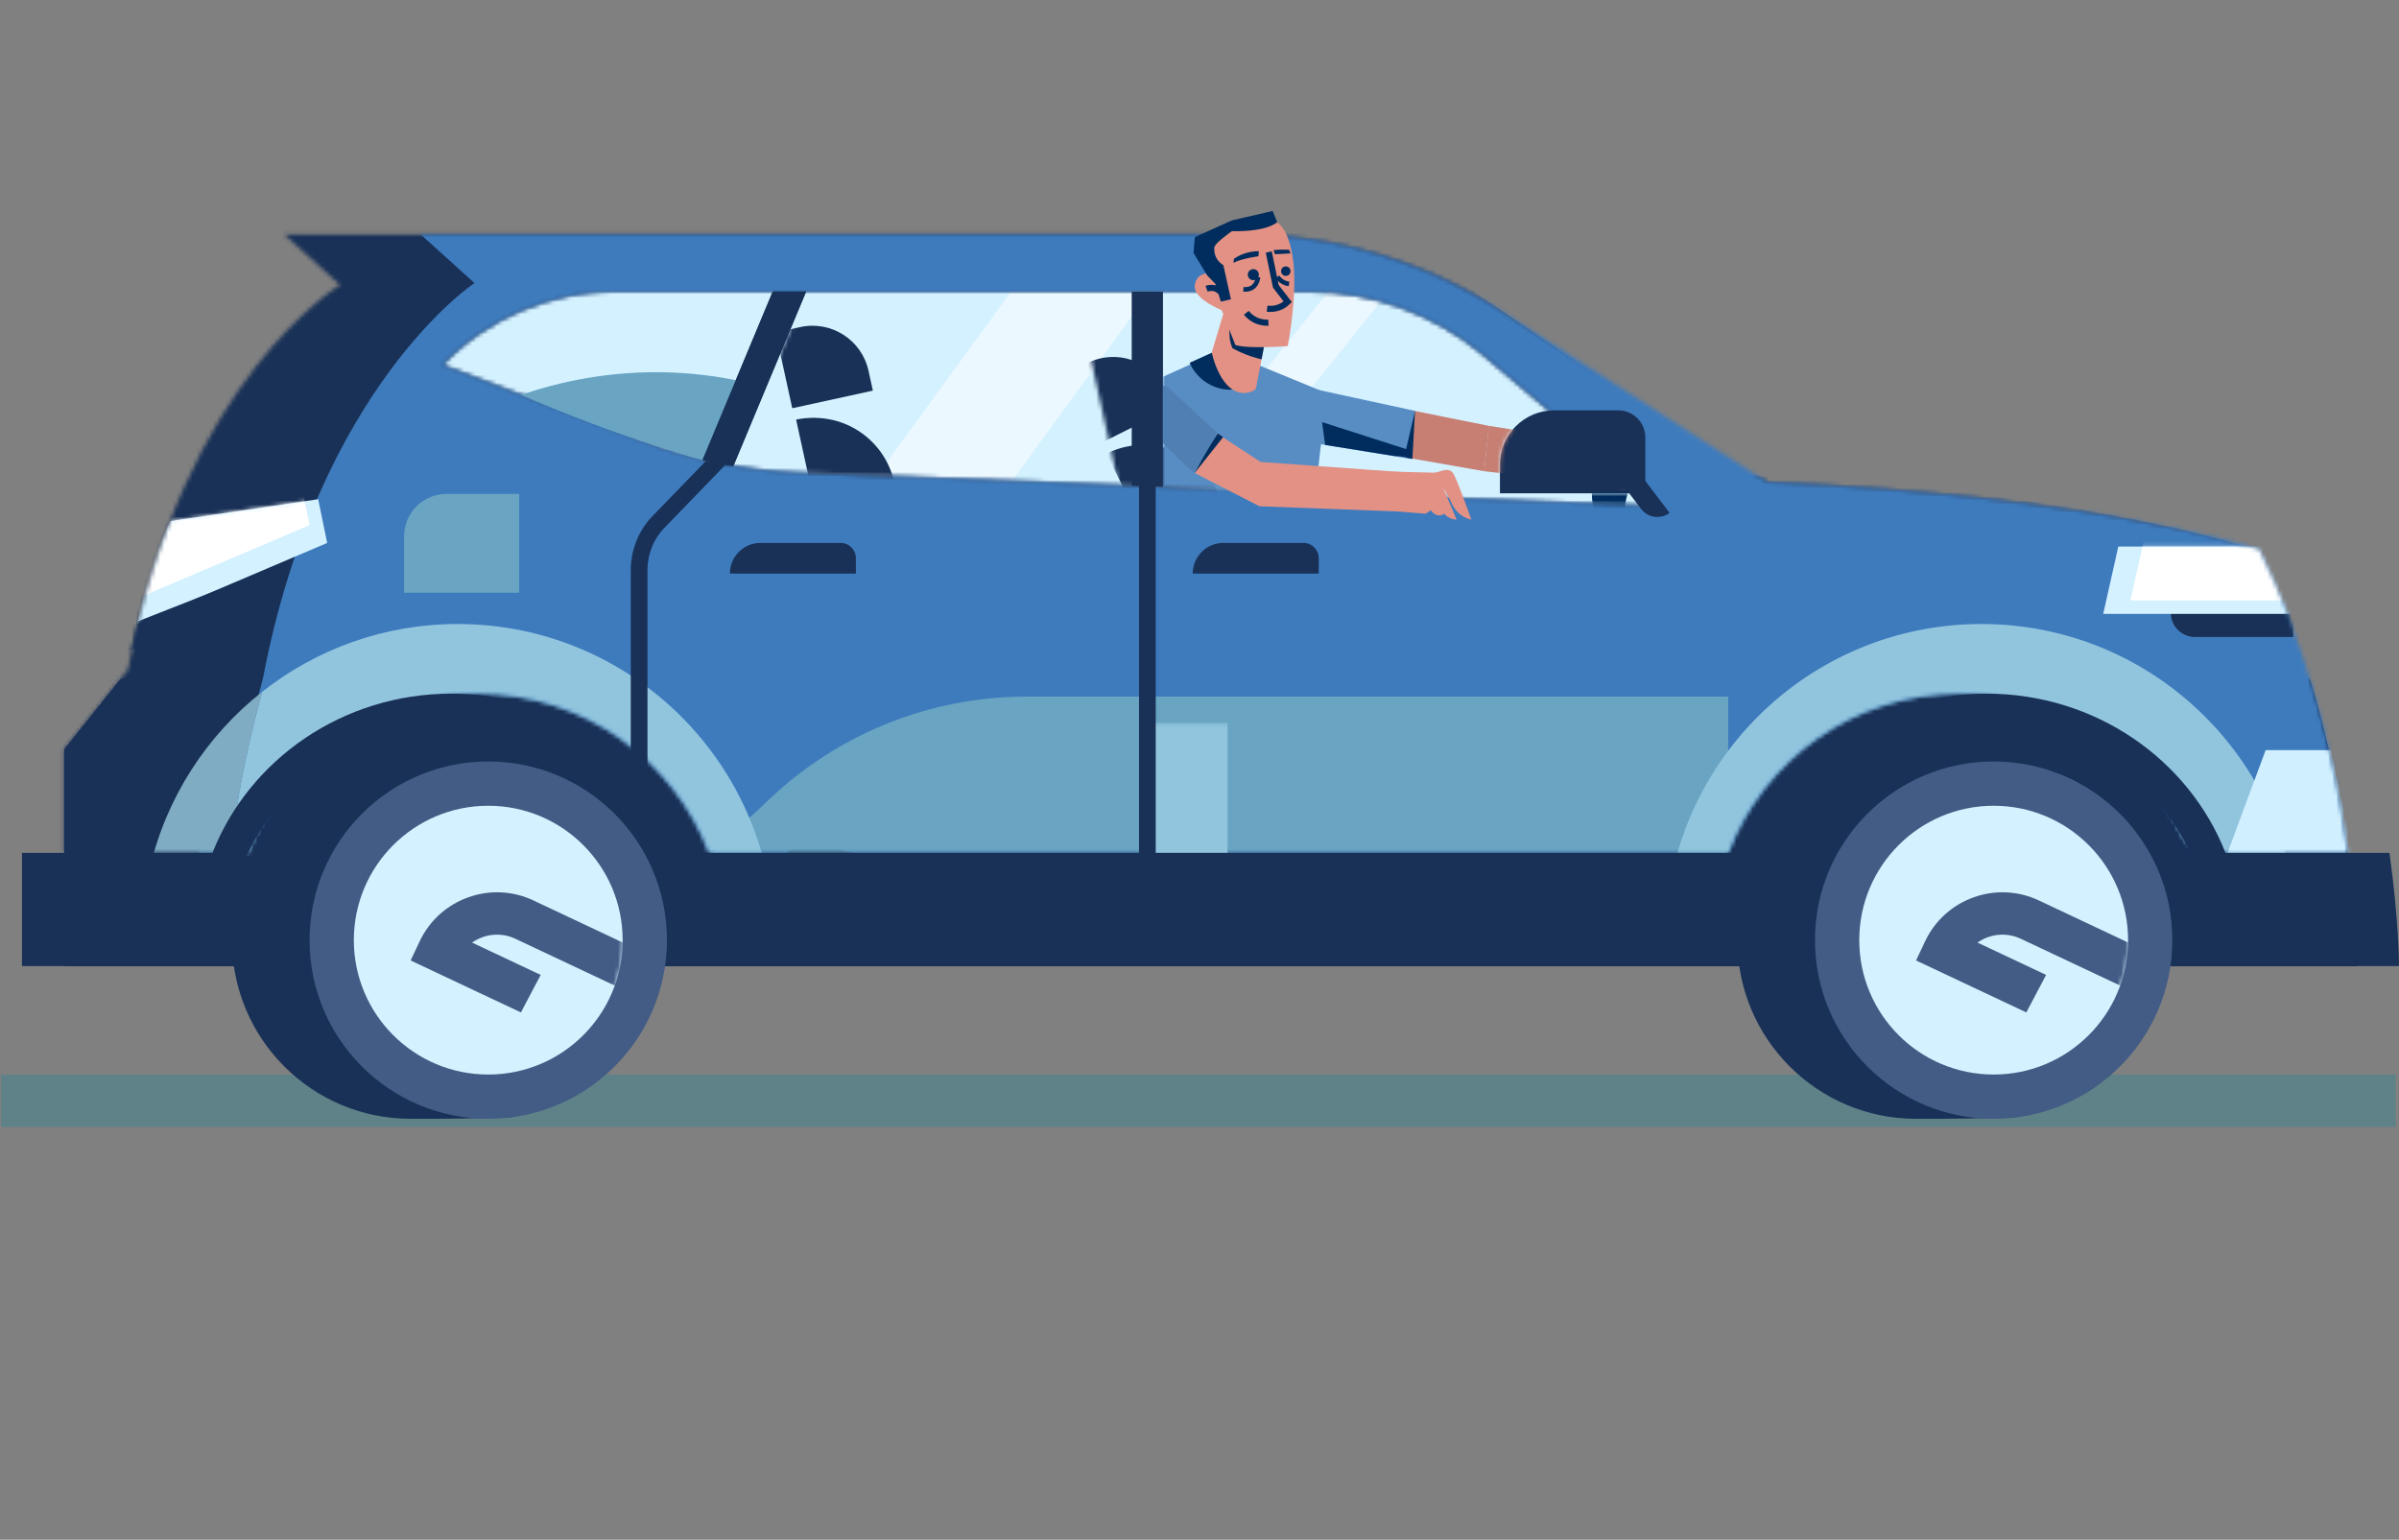<svg width="592" height="380" viewBox="0 0 592 380" fill="none" xmlns="http://www.w3.org/2000/svg">
<rect x="0" y="0" width="592" height="380" fill="#808080" stroke="none"/>
<path opacity="0.26" d="M0.3 265.197H591.202V278.139H0.3V265.197Z" fill="#00899E"/>
<path d="M279.334 71.989V119.977H286.941V111.854C285.452 110.896 283.537 109.471 281.468 107.359C281.382 107.082 281.303 106.811 281.223 106.539C283.127 105.295 285.037 104.05 286.941 102.805V71.989H279.334Z" fill="#193157"/>
<path d="M351.681 71.989L428.065 124.881L406.026 133.983L120.486 118.328L99.718 81.032L132.529 69.377L197.726 71.026L351.681 71.989Z" fill="#D4F1FF"/>
<path d="M288.394 139.718L279.329 132.451L333.073 65.382L346.489 67.212L288.394 139.718Z" fill="#EBF8FF"/>
<path d="M232.98 141.686L210.589 125.376L255.205 64.137L287.687 66.589L232.98 141.686Z" fill="#EBF8FF"/>
<path d="M286.937 119.98H279.33V71.992H286.937V119.98Z" fill="#193157"/>
<path d="M180.307 116.643L173.286 113.715L192.312 68.091L199.333 71.019L180.307 116.643Z" fill="#193157"/>
<path d="M29.766 167.545L15.834 184.956V238.466H581.601C581.601 238.466 581.601 205.34 570.025 167.539H29.766V167.545Z" fill="#193157"/>
<mask id="mask0_3257_100972" style="mask-type:luminance" maskUnits="userSpaceOnUse" x="15" y="57" width="565" height="154">
<path d="M577.707 199.946C574.451 181.147 568.472 157.836 557.492 135.606C557.492 135.606 519.515 122.578 436.109 118.982L370.391 76.654C351.373 64.403 329.228 57.886 306.603 57.886H70.179L83.93 70.329C83.93 70.329 45.299 93.246 31.548 165.273L15.834 184.918V199.952V210.495H61.173C69.87 187.52 92.069 171.189 118.087 171.189C144.105 171.189 166.309 187.525 175.002 210.495H426.475C435.173 187.52 457.372 171.189 483.39 171.189C507.812 171.189 528.873 185.583 538.554 206.346C539.735 208.878 542.278 210.495 545.076 210.495H579.329C578.888 207.181 578.35 203.654 577.707 199.946ZM196.998 116.647C183.79 116.136 170.757 113.476 158.399 108.779L109.204 90.059C120.332 78.516 135.674 71.989 151.707 71.989H323.078C338.893 71.989 354.198 77.601 366.268 87.825L410.022 124.887L196.998 116.647Z" fill="white"/>
</mask>
<g mask="url(#mask0_3257_100972)">
<path d="M577.632 207.617C574.227 186.626 567.977 160.592 556.486 135.776C556.486 135.776 516.765 121.227 429.539 117.21L360.81 69.946C340.92 56.269 317.758 48.992 294.102 48.992H46.847L61.225 62.881C61.225 62.881 20.823 88.469 6.444 168.896L-9.988 190.828V207.617V219.389H37.431C46.528 193.738 69.742 175.497 96.957 175.497C124.167 175.497 147.387 193.738 156.484 219.389H419.469C428.566 193.738 451.78 175.497 478.996 175.497C506.205 175.497 529.425 193.738 538.522 219.389H579.334C578.866 215.692 578.302 211.756 577.632 207.617Z" fill="#193157"/>
</g>
<mask id="mask1_3257_100972" style="mask-type:luminance" maskUnits="userSpaceOnUse" x="15" y="57" width="565" height="154">
<path d="M577.707 199.946C574.451 181.147 568.472 157.836 557.492 135.606C557.492 135.606 519.515 122.578 436.109 118.982L370.391 76.654C351.373 64.403 329.228 57.886 306.603 57.886H70.179L83.93 70.329C83.93 70.329 45.299 93.246 31.548 165.273L15.834 184.918V199.952V210.495H61.173C69.87 187.52 92.069 171.189 118.087 171.189C144.105 171.189 166.309 187.525 175.002 210.495H426.475C435.173 187.52 457.372 171.189 483.39 171.189C507.812 171.189 528.873 185.583 538.554 206.346C539.735 208.878 542.278 210.495 545.076 210.495H579.329C578.888 207.181 578.35 203.654 577.707 199.946ZM196.998 116.647C183.79 116.136 170.757 113.476 158.399 108.779L109.204 90.059C120.332 78.516 135.674 71.989 151.707 71.989H323.078C338.893 71.989 354.198 77.601 366.268 87.825L410.022 124.887L196.998 116.647Z" fill="white"/>
</mask>
<g mask="url(#mask1_3257_100972)">
<path d="M139.456 257.903C165.475 257.903 199.462 187.052 208.154 210.022L450.297 251.626C458.995 228.651 493.2 281.331 519.218 281.331C545.236 281.331 564.961 237.013 573.659 259.989L614.221 222.533C613.774 219.225 611.492 203.175 610.853 199.473C607.598 180.673 601.619 157.363 590.639 135.132C590.639 135.132 552.662 122.104 469.256 118.508L403.538 76.18C384.52 63.929 362.375 57.413 339.75 57.413H103.326L117.077 69.855C117.077 69.855 78.664 95.304 64.913 167.326C62.269 177.365 59.625 187.403 56.976 197.446C54.311 201.638 51.64 205.83 48.975 210.016L86.947 250.924C95.649 227.959 113.433 257.903 139.456 257.903Z" fill="#3E7BBD"/>
</g>
<mask id="mask2_3257_100972" style="mask-type:luminance" maskUnits="userSpaceOnUse" x="15" y="57" width="565" height="154">
<path d="M577.707 199.946C574.451 181.147 568.472 157.836 557.492 135.606C557.492 135.606 519.515 122.578 436.109 118.982L370.391 76.654C351.373 64.403 329.228 57.886 306.603 57.886H70.179L83.93 70.329C83.93 70.329 45.299 93.246 31.548 165.273L15.834 184.918V199.952V210.495H61.173C69.87 187.52 92.069 171.189 118.087 171.189C144.105 171.189 166.309 187.525 175.002 210.495H426.475C435.173 187.52 457.372 171.189 483.39 171.189C507.812 171.189 528.873 185.583 538.554 206.346C539.735 208.878 542.278 210.495 545.076 210.495H579.329C578.888 207.181 578.35 203.654 577.707 199.946ZM196.998 116.647C183.79 116.136 170.757 113.476 158.399 108.779L109.204 90.059C120.332 78.516 135.674 71.989 151.707 71.989H323.078C338.893 71.989 354.198 77.601 366.268 87.825L410.022 124.887L196.998 116.647Z" fill="white"/>
</mask>
<g mask="url(#mask2_3257_100972)">
<path d="M541.64 157.203H565.924V151.251H535.692C535.687 154.538 538.352 157.203 541.64 157.203Z" fill="#193157"/>
</g>
<mask id="mask3_3257_100972" style="mask-type:luminance" maskUnits="userSpaceOnUse" x="15" y="57" width="565" height="154">
<path d="M577.707 199.946C574.451 181.147 568.472 157.836 557.492 135.606C557.492 135.606 519.515 122.578 436.109 118.982L370.391 76.654C351.373 64.403 329.228 57.886 306.603 57.886H70.179L83.93 70.329C83.93 70.329 45.299 93.246 31.548 165.273L15.834 184.918V199.952V210.495H61.173C69.87 187.52 92.069 171.189 118.087 171.189C144.105 171.189 166.309 187.525 175.002 210.495H426.475C435.173 187.52 457.372 171.189 483.39 171.189C507.812 171.189 528.873 185.583 538.554 206.346C539.735 208.878 542.278 210.495 545.076 210.495H579.329C578.888 207.181 578.35 203.654 577.707 199.946ZM196.998 116.647C183.79 116.136 170.757 113.476 158.399 108.779L109.204 90.059C120.332 78.516 135.674 71.989 151.707 71.989H323.078C338.893 71.989 354.198 77.601 366.268 87.825L410.022 124.887L196.998 116.647Z" fill="white"/>
</mask>
<g mask="url(#mask3_3257_100972)">
<path d="M571.525 134.877H522.734L519.01 151.511H571.525" fill="#D4F1FF"/>
<mask id="mask4_3257_100972" style="mask-type:luminance" maskUnits="userSpaceOnUse" x="519" y="134" width="53" height="18">
<path d="M571.525 134.877H522.734L519.01 151.511H571.525" fill="white"/>
</mask>
<g mask="url(#mask4_3257_100972)">
<path d="M578.238 131.563H529.447L525.723 148.197H578.238" fill="white"/>
</g>
</g>
<mask id="mask5_3257_100972" style="mask-type:luminance" maskUnits="userSpaceOnUse" x="15" y="57" width="565" height="154">
<path d="M577.707 199.946C574.451 181.147 568.472 157.836 557.492 135.606C557.492 135.606 519.515 122.578 436.109 118.982L370.391 76.654C351.373 64.403 329.228 57.886 306.603 57.886H70.179L83.93 70.329C83.93 70.329 45.299 93.246 31.548 165.273L15.834 184.918V199.952V210.495H61.173C69.87 187.52 92.069 171.189 118.087 171.189C144.105 171.189 166.309 187.525 175.002 210.495H426.475C435.173 187.52 457.372 171.189 483.39 171.189C507.812 171.189 528.873 185.583 538.554 206.346C539.735 208.878 542.278 210.495 545.076 210.495H579.329C578.888 207.181 578.35 203.654 577.707 199.946ZM196.998 116.647C183.79 116.136 170.757 113.476 158.399 108.779L109.204 90.059C120.332 78.516 135.674 71.989 151.707 71.989H323.078C338.893 71.989 354.198 77.601 366.268 87.825L410.022 124.887L196.998 116.647Z" fill="white"/>
</mask>
<g mask="url(#mask5_3257_100972)">
<path d="M426.476 211.224V171.917H253.296C229.82 171.917 207.228 180.881 190.136 196.978L175.007 211.224" fill="#69A4C2"/>
</g>
<mask id="mask6_3257_100972" style="mask-type:luminance" maskUnits="userSpaceOnUse" x="7" y="178" width="565" height="153">
<path d="M9.486 188.923C12.741 207.722 18.721 231.033 29.7 253.263C29.7 253.263 67.677 266.291 151.083 269.887L216.802 312.215C235.819 324.466 257.965 330.983 280.589 330.983H517.014L503.262 318.54C503.262 318.54 541.893 295.623 555.645 223.596L571.359 203.95V188.917V178.374H526.02C517.322 201.349 495.123 217.68 469.105 217.68C443.087 217.68 420.883 201.344 412.191 178.374L160.717 178.374C152.019 201.349 129.821 217.68 103.802 217.68C79.38 217.68 58.32 203.286 48.638 182.523C47.457 179.991 44.914 178.374 42.116 178.374H7.863C8.305 181.688 8.842 185.215 9.486 188.923ZM390.194 272.222C403.403 272.733 416.436 275.393 428.793 280.09L477.989 298.81C466.86 310.353 451.519 316.88 435.485 316.88H264.114C248.299 316.88 232.994 311.268 220.924 301.044L177.17 263.982L390.194 272.222Z" fill="white"/>
</mask>
<g mask="url(#mask6_3257_100972)">
<path d="M302.905 210.494H284.286V178.379H302.905V210.494Z" fill="#91C5DE"/>
</g>
<mask id="mask7_3257_100972" style="mask-type:luminance" maskUnits="userSpaceOnUse" x="15" y="57" width="565" height="154">
<path d="M577.707 199.946C574.451 181.147 568.472 157.836 557.492 135.606C557.492 135.606 519.515 122.578 436.109 118.982L370.391 76.654C351.373 64.403 329.228 57.886 306.603 57.886H70.179L83.93 70.329C83.93 70.329 45.299 93.246 31.548 165.273L15.834 184.918V199.952V210.495H61.173C69.87 187.52 92.069 171.189 118.087 171.189C144.105 171.189 166.309 187.525 175.002 210.495H426.475C435.173 187.52 457.372 171.189 483.39 171.189C507.812 171.189 528.873 185.583 538.554 206.346C539.735 208.878 542.278 210.495 545.076 210.495H579.329C578.888 207.181 578.35 203.654 577.707 199.946ZM196.998 116.647C183.79 116.136 170.757 113.476 158.399 108.779L109.204 90.059C120.332 78.516 135.674 71.989 151.707 71.989H323.078C338.893 71.989 354.198 77.601 366.268 87.825L410.022 124.887L196.998 116.647Z" fill="white"/>
</mask>
<g mask="url(#mask7_3257_100972)">
<path d="M488.954 310.046C445.863 310.046 410.931 275.114 410.931 232.024C410.931 188.933 445.863 154.001 488.954 154.001C532.045 154.001 566.977 188.933 566.977 232.024C566.977 275.114 532.045 310.046 488.954 310.046Z" fill="#91C5DE"/>
</g>
<mask id="mask8_3257_100972" style="mask-type:luminance" maskUnits="userSpaceOnUse" x="15" y="57" width="565" height="154">
<path d="M577.707 199.946C574.451 181.147 568.472 157.836 557.492 135.606C557.492 135.606 519.515 122.578 436.109 118.982L370.391 76.654C351.373 64.403 329.228 57.886 306.603 57.886H70.179L83.93 70.329C83.93 70.329 45.299 93.246 31.548 165.273L15.834 184.918V199.952V210.495H61.173C69.87 187.52 92.069 171.189 118.087 171.189C144.105 171.189 166.309 187.525 175.002 210.495H426.475C435.173 187.52 457.372 171.189 483.39 171.189C507.812 171.189 528.873 185.583 538.554 206.346C539.735 208.878 542.278 210.495 545.076 210.495H579.329C578.888 207.181 578.35 203.654 577.707 199.946ZM196.998 116.647C183.79 116.136 170.757 113.476 158.399 108.779L109.204 90.059C120.332 78.516 135.674 71.989 151.707 71.989H323.078C338.893 71.989 354.198 77.601 366.268 87.825L410.022 124.887L196.998 116.647Z" fill="white"/>
</mask>
<g mask="url(#mask8_3257_100972)">
<path d="M575.217 185.126H559.093L548.103 214.772H581.601L575.217 185.126Z" fill="#D1F0FF"/>
</g>
<mask id="mask9_3257_100972" style="mask-type:luminance" maskUnits="userSpaceOnUse" x="15" y="57" width="565" height="154">
<path d="M577.707 199.946C574.451 181.147 568.472 157.836 557.492 135.606C557.492 135.606 519.515 122.578 436.109 118.982L370.391 76.654C351.373 64.403 329.228 57.886 306.603 57.886H70.179L83.93 70.329C83.93 70.329 45.299 93.246 31.548 165.273L15.834 184.918V199.952V210.495H61.173C69.87 187.52 92.069 171.189 118.087 171.189C144.105 171.189 166.309 187.525 175.002 210.495H426.475C435.173 187.52 457.372 171.189 483.39 171.189C507.812 171.189 528.873 185.583 538.554 206.346C539.735 208.878 542.278 210.495 545.076 210.495H579.329C578.888 207.181 578.35 203.654 577.707 199.946ZM196.998 116.647C183.79 116.136 170.757 113.476 158.399 108.779L109.204 90.059C120.332 78.516 135.674 71.989 151.707 71.989H323.078C338.893 71.989 354.198 77.601 366.268 87.825L410.022 124.887L196.998 116.647Z" fill="white"/>
</mask>
<g mask="url(#mask9_3257_100972)">
<path d="M42.022 128.6L78.515 123.206L80.738 133.994L33.771 153.985C34.607 149.804 35.777 145.138 37.447 140.143C38.873 135.872 40.448 132.015 42.022 128.6Z" fill="#D4F1FF"/>
<mask id="mask10_3257_100972" style="mask-type:luminance" maskUnits="userSpaceOnUse" x="33" y="123" width="48" height="31">
<path d="M42.022 128.6L78.515 123.206L80.738 133.994L33.771 153.985C34.607 149.804 35.777 145.138 37.447 140.143C38.873 135.872 40.448 132.015 42.022 128.6Z" fill="white"/>
</mask>
<g mask="url(#mask10_3257_100972)">
<path d="M37.681 124.195L74.174 118.801L76.397 129.589L29.431 149.58C30.266 145.399 31.436 140.734 33.106 135.739C34.538 131.462 36.107 127.61 37.681 124.195Z" fill="white"/>
</g>
</g>
<mask id="mask11_3257_100972" style="mask-type:luminance" maskUnits="userSpaceOnUse" x="15" y="57" width="565" height="154">
<path d="M577.707 199.946C574.451 181.147 568.472 157.836 557.492 135.606C557.492 135.606 519.515 122.578 436.109 118.982L370.391 76.654C351.373 64.403 329.228 57.886 306.603 57.886H70.179L83.93 70.329C83.93 70.329 45.299 93.246 31.548 165.273L15.834 184.918V199.952V210.495H61.173C69.87 187.52 92.069 171.189 118.087 171.189C144.105 171.189 166.309 187.525 175.002 210.495H426.475C435.173 187.52 457.372 171.189 483.39 171.189C507.812 171.189 528.873 185.583 538.554 206.346C539.735 208.878 542.278 210.495 545.076 210.495H579.329C578.888 207.181 578.35 203.654 577.707 199.946ZM196.998 116.647C183.79 116.136 170.757 113.476 158.399 108.779L109.204 90.059C120.332 78.516 135.674 71.989 151.707 71.989H323.078C338.893 71.989 354.198 77.601 366.268 87.825L410.022 124.887L196.998 116.647Z" fill="white"/>
</mask>
<g mask="url(#mask11_3257_100972)">
<path d="M57.327 150.586L28.223 162.002L26.048 156.464L60.694 142.872C61.896 145.931 60.386 149.389 57.327 150.586Z" fill="#193157"/>
</g>
<mask id="mask12_3257_100972" style="mask-type:luminance" maskUnits="userSpaceOnUse" x="15" y="57" width="565" height="154">
<path d="M577.707 199.946C574.451 181.147 568.472 157.836 557.492 135.606C557.492 135.606 519.515 122.578 436.109 118.982L370.391 76.654C351.373 64.403 329.228 57.886 306.603 57.886H70.179L83.93 70.329C83.93 70.329 45.299 93.246 31.548 165.273L15.834 184.918V199.952V210.495H61.173C69.87 187.52 92.069 171.189 118.087 171.189C144.105 171.189 166.309 187.525 175.002 210.495H426.475C435.173 187.52 457.372 171.189 483.39 171.189C507.812 171.189 528.873 185.583 538.554 206.346C539.735 208.878 542.278 210.495 545.076 210.495H579.329C578.888 207.181 578.35 203.654 577.707 199.946ZM196.998 116.647C183.79 116.136 170.757 113.476 158.399 108.779L109.204 90.059C120.332 78.516 135.674 71.989 151.707 71.989H323.078C338.893 71.989 354.198 77.601 366.268 87.825L410.022 124.887L196.998 116.647Z" fill="white"/>
</mask>
<g mask="url(#mask12_3257_100972)">
<path d="M112.948 154.001C94.718 154.001 77.966 160.267 64.683 170.747C62.848 177.524 57.794 197.244 57.252 210.495L40.245 216.575L36.952 214.378C35.638 220.049 34.925 225.954 34.925 232.024C34.925 275.118 69.859 310.052 112.948 310.052C156.042 310.052 190.971 275.118 190.971 232.024C190.971 188.935 156.037 154.001 112.948 154.001Z" fill="#91C5DE"/>
<path d="M57.252 210.495C57.795 197.239 62.848 177.524 64.684 170.747C50.991 181.546 41.011 196.824 36.953 214.384L40.245 216.581L57.252 210.495Z" fill="#7FACC2"/>
</g>
<path d="M145.435 232.024C145.435 207.67 125.693 187.929 101.34 187.929C76.987 187.929 57.246 207.67 57.246 232.024C57.246 256.377 76.987 276.118 101.34 276.118C112.24 276.118 114.884 276.049 125.103 275.783C137.577 275.458 145.435 245.477 145.435 232.024Z" fill="#193157"/>
<path d="M120.486 276.118C96.133 276.118 76.392 256.376 76.392 232.024C76.392 207.671 96.133 187.929 120.486 187.929C144.838 187.929 164.58 207.671 164.58 232.024C164.58 256.376 144.838 276.118 120.486 276.118Z" fill="#435C85"/>
<path d="M120.486 265.191C102.168 265.191 87.318 250.342 87.318 232.024C87.318 213.706 102.168 198.856 120.486 198.856C138.804 198.856 153.653 213.706 153.653 232.024C153.653 250.342 138.804 265.191 120.486 265.191Z" fill="#D4F1FF"/>
<mask id="mask13_3257_100972" style="mask-type:luminance" maskUnits="userSpaceOnUse" x="87" y="198" width="67" height="68">
<path d="M120.486 265.191C102.168 265.191 87.318 250.342 87.318 232.024C87.318 213.706 102.168 198.856 120.486 198.856C138.804 198.856 153.653 213.706 153.653 232.024C153.653 250.342 138.804 265.191 120.486 265.191Z" fill="white"/>
</mask>
<g mask="url(#mask13_3257_100972)">
<path d="M155.165 244.871L127.178 231.683C123.593 229.992 119.523 230.492 116.496 232.625L133.423 240.604L128.545 249.86L101.335 237.04L103.564 232.311C108.522 221.794 121.108 217.267 131.631 222.225L156.824 234.098" fill="#435C85"/>
</g>
<path d="M516.919 232.024C516.919 207.67 497.178 187.929 472.825 187.929C448.472 187.929 428.73 207.67 428.73 232.024C428.73 256.377 448.472 276.118 472.825 276.118C483.725 276.118 486.368 276.049 496.587 275.783C509.062 275.458 516.919 245.477 516.919 232.024Z" fill="#193157"/>
<path d="M491.975 276.118C467.623 276.118 447.881 256.376 447.881 232.024C447.881 207.671 467.623 187.929 491.975 187.929C516.328 187.929 536.069 207.671 536.069 232.024C536.069 256.376 516.328 276.118 491.975 276.118Z" fill="#435C85"/>
<path d="M491.976 265.191C473.658 265.191 458.808 250.342 458.808 232.024C458.808 213.706 473.658 198.856 491.976 198.856C510.294 198.856 525.144 213.706 525.144 232.024C525.144 250.342 510.294 265.191 491.976 265.191Z" fill="#D4F1FF"/>
<mask id="mask14_3257_100972" style="mask-type:luminance" maskUnits="userSpaceOnUse" x="458" y="198" width="68" height="68">
<path d="M491.976 265.191C473.658 265.191 458.808 250.342 458.808 232.024C458.808 213.706 473.658 198.856 491.976 198.856C510.294 198.856 525.144 213.706 525.144 232.024C525.144 250.342 510.294 265.191 491.976 265.191Z" fill="white"/>
</mask>
<g mask="url(#mask14_3257_100972)">
<path d="M526.655 244.871L498.668 231.683C495.083 229.992 491.013 230.492 487.987 232.625L504.914 240.604L500.035 249.86L472.826 237.04L475.055 232.311C480.012 221.794 492.599 217.267 503.121 222.225L528.314 234.098" fill="#435C85"/>
</g>
<path d="M180.109 141.558H211.207V137.771C211.207 135.68 209.51 133.983 207.419 133.983H187.684C183.497 133.983 180.109 137.377 180.109 141.558Z" fill="#193157"/>
<path d="M294.325 141.558H325.424V137.771C325.424 135.68 323.727 133.983 321.636 133.983H301.901C297.719 133.983 294.325 137.377 294.325 141.558Z" fill="#193157"/>
<path d="M370.146 121.753H406.021V107.96C406.021 104.262 403.027 101.268 399.329 101.268H383.525C376.136 101.268 370.141 107.257 370.141 114.652V121.753H370.146Z" fill="#193157"/>
<path d="M128.13 146.287H99.718V132.366C99.718 126.578 104.41 121.892 110.192 121.892H128.13V146.287Z" fill="#69A4C2"/>
<path d="M283.139 118.328V238.423" stroke="#193157" stroke-width="4.126" stroke-miterlimit="10"/>
<path d="M177.8 112.997L162.123 129.196C159.288 132.345 157.718 136.435 157.718 140.675V190.68" stroke="#193157" stroke-width="4.126" stroke-miterlimit="10"/>
<path d="M411.995 126.568L404.037 116.088L400.047 119.115L404.979 125.605C406.654 127.812 409.793 128.238 411.995 126.568Z" fill="#193157"/>
<path d="M56.885 238.423C56.624 236.327 56.48 234.189 56.48 232.024C56.48 202.899 80.956 179.29 111.155 179.29C141.349 179.29 165.83 202.899 165.83 232.024C165.83 234.189 165.692 236.327 165.426 238.423H436.316C436.056 236.327 435.912 234.189 435.912 232.024C435.912 202.899 460.388 179.29 490.587 179.29C520.786 179.29 545.262 202.899 545.262 232.024C545.262 234.189 545.124 236.327 544.858 238.423H592C592 238.423 592 227.257 589.649 210.49H549.188C540.171 187.514 517.153 171.183 490.177 171.183C463.202 171.183 440.184 187.52 431.167 210.49H170.453C161.436 187.514 138.418 171.183 111.443 171.183C84.467 171.183 61.449 187.52 52.432 210.49H5.423V238.423H56.885Z" fill="#193157"/>
<mask id="mask15_3257_100972" style="mask-type:luminance" maskUnits="userSpaceOnUse" x="268" y="69" width="91" height="54">
<path d="M268.456 85.139C270.983 96.661 273.505 108.183 276.031 119.705C298.799 120.487 321.562 121.275 344.33 122.057C349.011 107.077 353.698 92.097 358.379 77.111L300.842 69.589C290.049 74.771 279.255 79.952 268.456 85.139Z" fill="white"/>
</mask>
<g mask="url(#mask15_3257_100972)">
<path d="M323.392 167.327L303.353 172.444L273.015 111.971C283.064 106.928 295.299 110.987 300.347 121.035L323.392 167.327Z" fill="#193157"/>
<path d="M289.596 100.358L271.397 109.492L262.811 92.384L268.37 89.596C275.35 86.091 283.851 88.91 287.351 95.889L289.596 100.358Z" fill="#193157"/>
</g>
<mask id="mask16_3257_100972" style="mask-type:luminance" maskUnits="userSpaceOnUse" x="286" y="49" width="119" height="76">
<path d="M329.094 76.01C329.094 76.01 348.325 87.277 367.385 101.395C367.417 101.422 367.449 101.64 367.629 101.757C368.746 102.475 372.683 98.438 372.683 98.443C372.672 98.454 373.061 100.597 373.928 105.332C373.555 105.72 373.167 106.172 372.784 106.688C372.013 107.731 371.491 108.742 371.135 109.593C370.667 110.859 370.449 111.912 370.332 112.62C370.013 114.577 370.204 115.737 370.177 119.562C370.172 120.514 370.156 121.285 370.14 121.764C380.774 121.764 391.413 121.764 402.047 121.764C402.377 122.19 402.707 122.621 403.037 123.051C403.446 123.594 403.856 124.131 404.255 124.669C392.249 124.131 380.12 123.663 367.869 123.264C352.628 122.764 337.563 122.386 322.679 122.115L286.931 119.987V49.034L302.634 50.173L316.471 50.971L329.094 76.01Z" fill="white"/>
</mask>
<g mask="url(#mask16_3257_100972)">
<path d="M299.661 67.605C299.661 67.605 295.629 66.467 294.863 70.185C294.097 73.903 302.204 76.835 302.204 76.835L299.661 67.605Z" fill="#E39184"/>
<path d="M284.83 129.536C285.293 140.468 285.761 151.4 286.224 162.326C292.512 162.135 298.794 161.943 305.082 161.752C311.37 161.56 317.652 161.369 323.94 161.177C324.121 148.192 324.302 135.207 324.488 122.222C325.11 117.211 325.706 112.146 326.275 107.029C326.648 103.667 327.004 100.326 327.345 97.007C321.206 94.485 315.072 91.964 308.934 89.442C306.173 88.527 303.417 87.607 300.656 86.697C298.092 87.91 295.502 89.123 292.879 90.325C287.527 92.783 282.229 95.139 276.995 97.395C277.856 100.113 278.692 102.949 279.49 105.906C280.037 107.954 280.543 109.96 281.006 111.923C281.202 118.487 284.639 122.966 284.83 129.536Z" fill="#588DC4"/>
<path d="M307.23 95.464C306.342 95.804 304.72 96.299 302.672 96.145C302.145 96.102 299.469 95.863 296.9 93.847C294.948 92.32 293.99 90.506 293.564 89.533C294.713 89.011 295.868 88.49 297.017 87.969C298.166 87.447 299.32 86.926 300.469 86.405C302.725 89.426 304.98 92.442 307.23 95.464Z" fill="#002D5D"/>
<path d="M303.172 73.164L299.023 86.979C299.023 86.979 301.167 97.672 307.63 96.964C307.63 96.964 309.827 96.645 309.971 95.65L312.205 83.958L303.172 73.164Z" fill="#E39184"/>
<path d="M312.338 83.351C311.997 85.128 311.657 86.899 311.322 88.676C309.652 88.293 307.779 87.703 305.816 86.793C305.236 86.522 304.688 86.245 304.167 85.963C303.795 85.176 303.624 84.505 303.539 84.037C303.417 83.367 303.401 82.692 303.369 81.34C303.364 81.112 303.358 80.793 303.358 80.356C303.364 79.351 303.406 78.457 303.465 77.686C306.417 79.569 309.375 81.457 312.338 83.351Z" fill="#002D5D"/>
<path d="M313.641 54.194C313.641 54.194 317.482 54.237 318.95 63.158C320.424 72.079 317.775 85.421 317.775 85.421C317.775 85.421 307.652 86.181 304.832 85.117C303.433 81.532 302.034 77.947 300.635 74.356L298.683 63.217L298.736 58.599L313.641 54.194Z" fill="#E39184"/>
<path d="M303.997 57.04C303.997 57.04 311.806 57.434 315.189 54.854L314.046 52.072L303.997 54.386L294.863 58.514L294.517 62.419L297.922 67.999L299.88 70.026L301.273 74.436L303.758 73.861C303.13 71.047 302.507 68.233 301.88 65.419C301.502 65.201 300.874 64.764 300.374 63.998C299.539 62.722 299.619 61.403 299.667 60.982C299.906 60.456 300.295 59.732 303.997 57.04Z" fill="#002D5D"/>
<path d="M313.098 62.19C313.678 65.014 314.258 67.845 314.838 70.669C315.816 71.941 316.8 73.207 317.779 74.478C317.428 74.829 316.912 75.26 316.21 75.606C314.731 76.34 313.327 76.26 312.683 76.18" stroke="#002D5D" stroke-width="1.51" stroke-miterlimit="10"/>
<path d="M304.427 64.887C304.427 64.887 304.422 64.892 304.416 64.887C304.374 64.871 304.422 64.408 304.496 63.865C305.119 63.445 305.885 63.009 306.805 62.669C308.289 62.115 309.635 61.988 310.656 61.998C310.619 62.413 310.582 62.823 310.545 63.238C310.539 63.238 305.89 63.892 304.427 64.887Z" fill="#002D5D"/>
<path d="M314.625 62.738L314.28 61.716C314.806 61.663 315.365 61.626 315.955 61.61C316.721 61.589 317.45 61.61 318.126 61.658C318.238 61.956 318.349 62.254 318.461 62.546C317.184 62.61 315.908 62.674 314.625 62.738Z" fill="#002D5D"/>
<path d="M313.003 79.628C312.412 79.659 311.173 79.654 309.822 79C308.646 78.436 307.923 77.649 307.561 77.191" stroke="#002D5D" stroke-width="1.51" stroke-miterlimit="10"/>
<path d="M349.059 101.411L367.438 105.103L366.252 116.296L346.522 112.827L349.059 101.411Z" fill="#C77F74"/>
<path d="M310.449 68.408C310.449 68.408 310.199 71.749 306.832 71.398" stroke="#002D5D" stroke-width="1.132" stroke-miterlimit="10"/>
<path d="M315.232 68.318C315.45 68.637 315.897 69.185 316.642 69.6C317.211 69.919 317.743 70.036 318.094 70.089" stroke="#002D5D" stroke-width="1.132" stroke-miterlimit="10"/>
<path d="M309.284 69.158C308.529 69.158 307.917 68.546 307.917 67.791C307.917 67.036 308.529 66.424 309.284 66.424C310.039 66.424 310.651 67.036 310.651 67.791C310.651 68.546 310.039 69.158 309.284 69.158Z" fill="#002D5D"/>
<path d="M317.296 68.089C316.649 68.089 316.125 67.565 316.125 66.919C316.125 66.273 316.649 65.749 317.296 65.749C317.942 65.749 318.466 66.273 318.466 66.919C318.466 67.565 317.942 68.089 317.296 68.089Z" fill="#002D5D"/>
<path d="M349.188 101.401L347.874 113.221C340.16 111.96 332.441 110.694 324.728 109.433C324.739 107.646 324.744 105.853 324.755 104.066C323.382 101.071 326.281 99.135 324.909 96.139C334.426 98.241 339.671 99.294 349.188 101.401Z" fill="#588DC4"/>
<path d="M343.086 112.37L327.01 109.806L326.244 104.177L347.692 111.061C347.357 112.492 346.857 111.359 346.522 112.79C345.357 112.497 344.245 112.657 343.086 112.37Z" fill="#002D5D"/>
<path d="M349.192 101.401L348.527 113.301L346.522 112.79L349.192 101.401Z" fill="#002D5D"/>
<path d="M297.746 71.249C297.746 71.249 299.906 70.456 301.103 72.052" stroke="#002D5D" stroke-width="1.51" stroke-miterlimit="10"/>
<path d="M367.385 105.092L394.116 109.284L393.01 119.407L366.252 116.295L367.385 105.092Z" fill="#C77F74"/>
<path d="M402.255 111.683C403.053 111.918 403.851 112.157 404.644 112.391C404.729 112.705 404.803 113.093 404.835 113.545C404.873 114.136 404.819 114.647 404.75 115.035C404.016 115.21 403.665 115.365 402.931 115.54C402.931 115.54 403.596 117.993 401.803 118.588L401.314 118.439C401.314 118.439 401.532 121.482 400.032 121.035C398.468 120.573 390.749 118.86 390.749 118.86L394.074 110.63C395.515 110.189 397.361 109.79 399.521 109.726C400.409 109.699 401.239 109.737 401.995 109.811C402.085 110.433 402.17 111.056 402.255 111.683Z" fill="#DB6958"/>
<mask id="mask17_3257_100972" style="mask-type:luminance" maskUnits="userSpaceOnUse" x="390" y="109" width="15" height="13">
<path d="M402.255 111.683C403.053 111.918 403.851 112.157 404.644 112.391C404.729 112.705 404.803 113.093 404.835 113.545C404.873 114.136 404.819 114.647 404.75 115.035C404.016 115.21 403.665 115.365 402.931 115.54C402.931 115.54 403.596 117.993 401.803 118.588L401.314 118.439C401.314 118.439 401.532 121.482 400.032 121.035C398.468 120.573 390.749 118.86 390.749 118.86L394.074 110.63C395.515 110.189 397.361 109.79 399.521 109.726C400.409 109.699 401.239 109.737 401.995 109.811C402.085 110.433 402.17 111.056 402.255 111.683Z" fill="white"/>
</mask>
<g mask="url(#mask17_3257_100972)">
<path d="M401.319 118.434L394.659 117.429C394.659 117.429 394.984 119.227 400.037 121.035C405.091 122.844 402.043 119.195 402.043 119.195L401.319 118.434C401.319 118.434 399.862 119.588 399.947 120.307Z" fill="#E39184"/>
</g>
<mask id="mask18_3257_100972" style="mask-type:luminance" maskUnits="userSpaceOnUse" x="390" y="109" width="15" height="13">
<path d="M402.255 111.683C403.053 111.918 403.851 112.157 404.644 112.391C404.729 112.705 404.803 113.093 404.835 113.545C404.873 114.136 404.819 114.647 404.75 115.035C404.016 115.21 403.665 115.365 402.931 115.54C402.931 115.54 403.596 117.993 401.803 118.588L401.314 118.439C401.314 118.439 401.532 121.482 400.032 121.035C398.468 120.573 390.749 118.86 390.749 118.86L394.074 110.63C395.515 110.189 397.361 109.79 399.521 109.726C400.409 109.699 401.239 109.737 401.995 109.811C402.085 110.433 402.17 111.056 402.255 111.683Z" fill="white"/>
</mask>
<g mask="url(#mask18_3257_100972)">
<path d="M403.873 118.705C404.607 117.29 403.17 115.088 400.665 113.79C398.159 112.492 395.531 112.588 394.803 114.003C394.068 115.418 395.505 117.62 398.01 118.918C400.511 120.216 403.138 120.12 403.873 118.705Z" fill="url(#paint0_radial_3257_100972)"/>
</g>
<mask id="mask19_3257_100972" style="mask-type:luminance" maskUnits="userSpaceOnUse" x="390" y="109" width="15" height="13">
<path d="M402.255 111.683C403.053 111.918 403.851 112.157 404.644 112.391C404.729 112.705 404.803 113.093 404.835 113.545C404.873 114.136 404.819 114.647 404.75 115.035C404.016 115.21 403.665 115.365 402.931 115.54C402.931 115.54 403.596 117.993 401.803 118.588L401.314 118.439C401.314 118.439 401.532 121.482 400.032 121.035C398.468 120.573 390.749 118.86 390.749 118.86L394.074 110.63C395.515 110.189 397.361 109.79 399.521 109.726C400.409 109.699 401.239 109.737 401.995 109.811C402.085 110.433 402.17 111.056 402.255 111.683Z" fill="white"/>
</mask>
<g mask="url(#mask19_3257_100972)">
<path d="M402.937 115.535L396.388 114.519C396.388 114.519 395.543 115.838 397.293 116.992C399.043 118.147 401.325 118.434 401.325 118.434L403.777 119.668L404.932 117.413L402.937 115.535Z" fill="#E39184"/>
</g>
<path d="M398.404 108.704L412.16 109.63C412.16 109.63 410.617 112.237 407.463 111.694L398.808 111.114L398.404 108.704Z" fill="#E39184"/>
<path d="M402.463 117.359C403.654 115.056 402.537 112.104 399.957 110.774C397.382 109.439 394.323 110.226 393.132 112.529C391.94 114.833 393.057 117.785 395.637 119.115C398.212 120.45 401.266 119.663 402.463 117.359Z" fill="url(#paint1_radial_3257_100972)"/>
<path d="M394.169 109.306L398.478 108.694L401.787 116.774C401.787 116.774 399.931 118.567 397.01 114.083C397.01 114.083 396.968 115.471 392.898 114.716L391.004 114.343" fill="#E39184"/>
</g>
<mask id="mask20_3257_100972" style="mask-type:luminance" maskUnits="userSpaceOnUse" x="286" y="49" width="119" height="76">
<path d="M329.094 76.01C329.094 76.01 348.325 87.277 367.385 101.395C367.417 101.422 367.449 101.64 367.629 101.757C368.746 102.475 372.683 98.438 372.683 98.443C372.672 98.454 373.061 100.597 373.928 105.332C373.555 105.72 373.167 106.172 372.784 106.688C372.013 107.731 371.491 108.742 371.135 109.593C370.667 110.859 370.449 111.912 370.332 112.62C370.013 114.577 370.204 115.737 370.177 119.562C370.172 120.514 370.156 121.285 370.14 121.764C380.774 121.764 391.413 121.764 402.047 121.764C402.377 122.19 402.707 122.621 403.037 123.051C403.446 123.594 403.856 124.131 404.255 124.669C392.249 124.131 380.12 123.663 367.869 123.264C352.628 122.764 337.563 122.386 322.679 122.115L286.931 119.987V49.034L302.634 50.173L316.471 50.971L329.094 76.01Z" fill="white"/>
</mask>
<g mask="url(#mask20_3257_100972)">
<path d="M407.139 107.587C411.336 107.587 415.107 109.391 417.725 112.269C416.916 112.13 416.091 112.051 415.246 112.051C407.341 112.051 400.931 118.461 400.931 126.366C400.931 130.073 402.34 133.451 404.654 135.994C397.93 134.818 392.823 128.956 392.823 121.897C392.823 113.998 399.234 107.587 407.139 107.587Z" fill="#002D5D"/>
</g>
<path d="M294.868 116.764L310.8 124.945L311.082 114.008L300.225 106.933L294.868 116.764Z" fill="#E39184"/>
<path d="M300.528 106.997C298.581 105.183 296.629 103.364 294.677 101.544C292.464 99.486 290.251 97.438 288.038 95.389C287.548 95.267 286.788 95.134 285.862 95.225C285.649 95.246 284.777 95.342 283.936 95.725C282.436 96.416 281.479 97.831 281.16 98.656C281.16 98.656 279.399 103.273 293.661 115.801C293.677 115.817 293.698 115.833 293.698 115.833C294.187 116.258 294.581 116.556 294.868 116.764" fill="#5080B3"/>
<path d="M294.911 116.599L301.832 107.875L300.523 106.997C299.768 108.135 299.013 109.327 298.263 110.577C297.018 112.646 295.906 114.663 294.911 116.599Z" fill="#002D5D"/>
<path d="M310.801 124.945L345.389 126.249L346.219 116.535L311.083 114.008C310.604 115.024 310.024 116.567 309.838 118.519C309.567 121.434 310.311 123.743 310.801 124.945Z" fill="#E39184"/>
<path d="M351.825 126.775L353.086 125.919C354.724 128.185 356.363 126.775 356.363 126.775C357.746 128.323 359.448 128.238 359.448 128.238L356.092 120.301L357.969 123.642C359.64 127.818 363.087 128.238 363.087 128.238C363.087 128.238 360.055 119.674 358.805 117.168C357.586 114.732 355.022 116.822 353.73 116.647L343.654 116.402L344.841 126.227L351.825 126.775Z" fill="#E39184"/>
<path d="M279.329 119.817L286.941 120.126V71.989H279.329V119.817Z" fill="#193157"/>
<path d="M184.289 94.405C179.044 93.203 172.905 92.235 166.022 91.948C150.371 91.293 137.429 94.432 128.619 97.448C139.163 102.06 150.632 106.47 163.021 110.433C167.048 111.721 171.011 112.907 174.911 114.008C178.033 107.47 181.161 100.938 184.289 94.405Z" fill="#69A4C2"/>
<mask id="mask21_3257_100972" style="mask-type:luminance" maskUnits="userSpaceOnUse" x="190" y="69" width="98" height="50">
<path d="M197.259 75.936C195.035 81.287 192.811 86.633 190.588 91.985C191.2 95.81 192.04 99.964 193.184 104.374C194.343 108.859 195.652 112.96 196.998 116.652C217.149 117.429 237.299 118.211 257.45 118.987C267.562 109.625 277.675 100.262 287.793 90.9L233.905 69.377H195.657C196.189 71.563 196.727 73.749 197.259 75.936Z" fill="white"/>
</mask>
<g mask="url(#mask21_3257_100972)">
<path d="M231.57 169.651H210.893C207.031 151.958 203.164 134.27 199.302 116.577C198.355 112.237 197.408 107.896 196.456 103.555C197.78 103.268 204.855 101.858 211.792 106.305C216.181 109.119 219.49 113.604 220.692 119.099L231.57 169.651Z" fill="#193157"/>
<path d="M215.394 96.406L195.504 100.752L191.418 82.048L197.493 80.718C205.121 79.053 212.659 83.883 214.324 91.511L215.394 96.406Z" fill="#193157"/>
</g>
<path d="M190.657 71.989L173.315 113.577C174.118 113.811 174.975 114.035 175.884 114.226C177.725 114.625 179.438 114.849 180.981 114.96C186.954 100.635 192.928 86.314 198.902 71.989" fill="#193157"/>
<defs>
<radialGradient id="paint0_radial_3257_100972" cx="0" cy="0" r="1" gradientUnits="userSpaceOnUse" gradientTransform="translate(399.316 116.305) rotate(27.38) scale(5.109 2.886)">
<stop offset="0.33" stop-color="#DB6958"/>
<stop offset="0.464" stop-color="#DC6C5B" stop-opacity="0.8"/>
<stop offset="0.568" stop-color="#DE7565" stop-opacity="0.644"/>
<stop offset="0.662" stop-color="#E18375" stop-opacity="0.503"/>
<stop offset="0.751" stop-color="#E6988D" stop-opacity="0.372"/>
<stop offset="0.835" stop-color="#EDB3AB" stop-opacity="0.246"/>
<stop offset="0.916" stop-color="#F5D5D0" stop-opacity="0.125"/>
<stop offset="0.993" stop-color="#FEFBFB" stop-opacity="0.01"/>
<stop offset="1" stop-color="white" stop-opacity="0"/>
</radialGradient>
<radialGradient id="paint1_radial_3257_100972" cx="0" cy="0" r="1" gradientUnits="userSpaceOnUse" gradientTransform="translate(397.871 114.916) rotate(27.379) scale(5.254 4.698)">
<stop offset="0.33" stop-color="#DB6958"/>
<stop offset="0.464" stop-color="#DC6C5B" stop-opacity="0.8"/>
<stop offset="0.568" stop-color="#DE7565" stop-opacity="0.644"/>
<stop offset="0.662" stop-color="#E18375" stop-opacity="0.503"/>
<stop offset="0.751" stop-color="#E6988D" stop-opacity="0.372"/>
<stop offset="0.835" stop-color="#EDB3AB" stop-opacity="0.246"/>
<stop offset="0.916" stop-color="#F5D5D0" stop-opacity="0.125"/>
<stop offset="0.993" stop-color="#FEFBFB" stop-opacity="0.01"/>
<stop offset="1" stop-color="white" stop-opacity="0"/>
</radialGradient>
</defs>
</svg>
